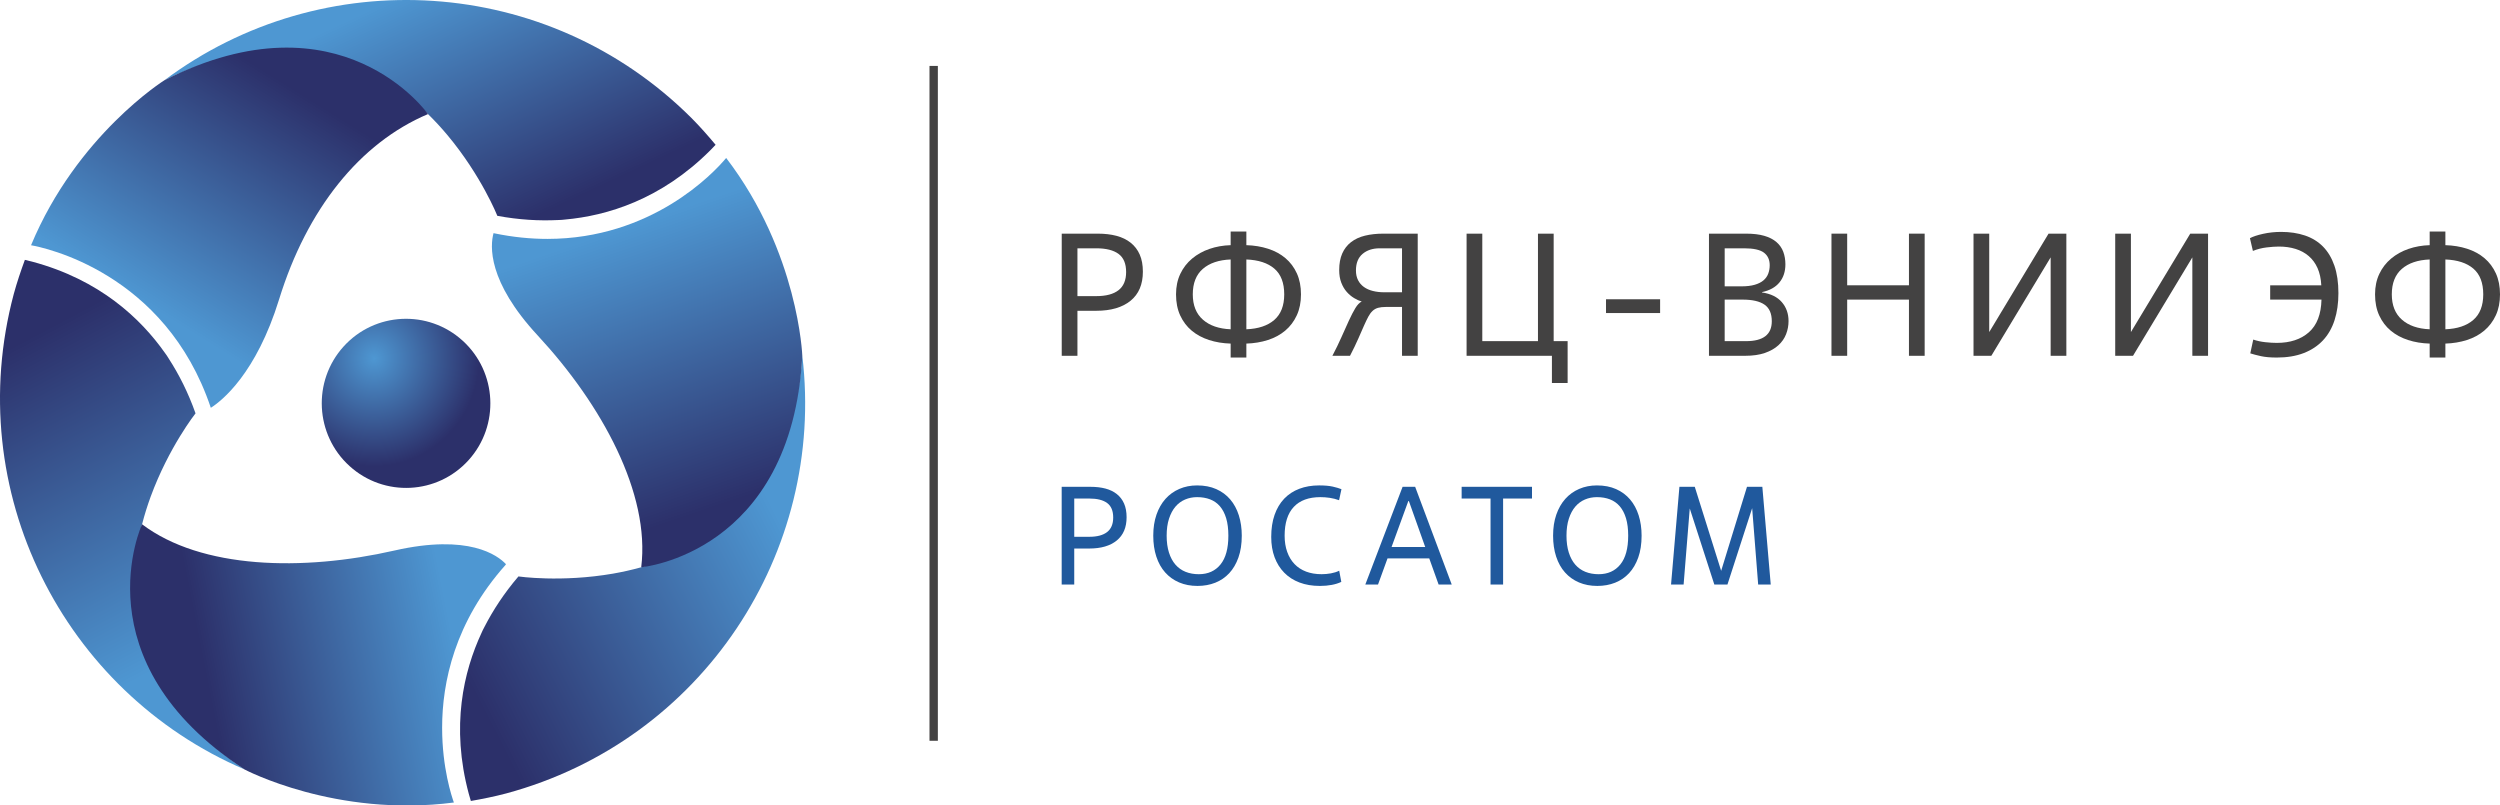 <?xml version="1.0" encoding="utf-8"?>
<!-- Generator: Adobe Illustrator 15.1.0, SVG Export Plug-In . SVG Version: 6.00 Build 0)  -->
<!DOCTYPE svg PUBLIC "-//W3C//DTD SVG 1.1//EN" "http://www.w3.org/Graphics/SVG/1.1/DTD/svg11.dtd">
<svg version="1.1" id="Layer_1" xmlns:xodm="http://www.corel.com/coreldraw/odm/2003"
	 xmlns="http://www.w3.org/2000/svg" xmlns:xlink="http://www.w3.org/1999/xlink" x="0px" y="0px" width="716.305px"
	 height="230.793px" viewBox="50.417 64.454 716.305 230.793" enable-background="new 50.417 64.454 716.305 230.793"
	 xml:space="preserve">
<g>
	<polygon fill="#434242" points="316.738,276.704 319.133,276.704 319.133,83.342 316.738,83.342 	"/>
	
		<radialGradient id="SVGID_1_" cx="4781.939" cy="-2029.668" r="837.783" gradientTransform="matrix(0.036 0 0 0.037 -14.543 242.196)" gradientUnits="userSpaceOnUse">
		<stop  offset="0" style="stop-color:#4E97D2"/>
		<stop  offset="1" style="stop-color:#2C306A"/>
	</radialGradient>
	<path fill="url(#SVGID_1_)" d="M184.68,196.291c-8.961,9.916-24.232,10.671-34.12,1.689c-9.892-8.98-10.658-24.308-1.715-34.227
		c8.957-9.918,24.239-10.664,34.127-1.686C192.86,171.05,193.622,186.372,184.68,196.291L184.68,196.291z"/>
	
		<linearGradient id="SVGID_2_" gradientUnits="userSpaceOnUse" x1="4721.574" y1="-5803.836" x2="5835.87" y2="-8191.754" gradientTransform="matrix(0.028 0 0 -0.028 28.934 -97.438)">
		<stop  offset="0" style="stop-color:#4E97D2"/>
		<stop  offset="1" style="stop-color:#2C306A"/>
	</linearGradient>
	<path fill="url(#SVGID_2_)" d="M173.05,97.141c2.033,1.99,3.902,4.029,5.6,6.063c9.723,11.647,14.268,23.092,14.268,23.092
		c6.201,1.15,11.997,1.469,17.402,1.203c0.35-0.021,0.673-0.021,1.03-0.045c0.323-0.027,0.619-0.067,0.942-0.094
		c11.963-1.077,27.499-5.662,41.702-19.899c0.488-0.488,0.976-1.01,1.46-1.521c-2.195-2.623-4.463-5.212-6.923-7.682
		c-41.262-41.128-105.66-44.715-150.991-10.82C133.106,70.2,157.747,82.09,173.05,97.141L173.05,97.141z"/>
	
		<linearGradient id="SVGID_3_" gradientUnits="userSpaceOnUse" x1="2849.228" y1="-12375.445" x2="1155.65" y2="-9190.637" gradientTransform="matrix(0.028 0 0 -0.028 28.934 -97.438)">
		<stop  offset="0" style="stop-color:#4E97D2"/>
		<stop  offset="1" style="stop-color:#2C306A"/>
	</linearGradient>
	<path fill="url(#SVGID_3_)" d="M91.123,214.67c0.708-2.752,1.542-5.389,2.45-7.88c5.229-14.245,12.867-23.902,12.867-23.902
		c-2.103-5.949-4.728-11.127-7.662-15.669c-0.188-0.293-0.351-0.577-0.554-0.874c-0.182-0.262-0.367-0.505-0.549-0.77
		c-6.916-9.817-18.656-20.981-38.084-26.162c-0.67-0.18-1.36-0.337-2.047-0.504c-1.175,3.215-2.282,6.47-3.195,9.835
		c-14.983,56.299,14.109,113.864,66.122,136.17C87.762,262.732,85.742,235.449,91.123,214.67z"/>
	
		<linearGradient id="SVGID_4_" gradientUnits="userSpaceOnUse" x1="8659.213" y1="-10936.58" x2="5467.107" y2="-12570.893" gradientTransform="matrix(0.028 0 0 -0.028 28.934 -97.438)">
		<stop  offset="0" style="stop-color:#4E97D2"/>
		<stop  offset="1" style="stop-color:#2C306A"/>
	</linearGradient>
	<path fill="url(#SVGID_4_)" d="M234.142,226.988c-2.741,0.764-5.438,1.355-8.046,1.818c-14.952,2.593-27.135,0.81-27.135,0.81
		c-4.102,4.794-7.27,9.658-9.743,14.468c-0.151,0.312-0.316,0.595-0.475,0.917c-0.137,0.292-0.253,0.569-0.391,0.859
		c-5.05,10.898-8.843,26.647-3.614,46.065c0.175,0.665,0.388,1.347,0.588,2.026c3.37-0.591,6.744-1.265,10.11-2.157
		c56.249-15.169,91.561-69.148,84.865-125.35C277.446,205.864,254.832,221.259,234.142,226.988L234.142,226.988z"/>
	
		<linearGradient id="SVGID_5_" gradientUnits="userSpaceOnUse" x1="2224.97" y1="-8874.559" x2="3634.515" y2="-6606.413" gradientTransform="matrix(0.028 0 0 -0.028 28.934 -97.438)">
		<stop  offset="0" style="stop-color:#4E97D2"/>
		<stop  offset="1" style="stop-color:#2C306A"/>
	</linearGradient>
	<path fill="url(#SVGID_5_)" d="M97.54,87.437c0,0-25.108,15.724-38.229,47.286c3.439,0.598,38.462,7.658,51.511,46.579
		c3.191-2.035,12.986-9.773,19.569-31.094c7.957-25.774,23.067-44.791,42.658-53.067C173.05,97.141,148.237,61.771,97.54,87.437
		L97.54,87.437z"/>
	
		<linearGradient id="SVGID_6_" gradientUnits="userSpaceOnUse" x1="5363.44" y1="-12122.022" x2="2858.103" y2="-12619.155" gradientTransform="matrix(0.028 0 0 -0.028 28.934 -97.438)">
		<stop  offset="0" style="stop-color:#4E97D2"/>
		<stop  offset="1" style="stop-color:#2C306A"/>
	</linearGradient>
	<path fill="url(#SVGID_6_)" d="M177.097,273.007c-0.007-13.066,3.621-30.359,18.133-46.651l0.162-0.251
		c-2.368-2.531-10.661-8.768-31.99-3.907c-26.296,5.997-55.314,5.303-72.279-7.527c0,0-18.223,39.175,29.347,70.244
		c0,0,26.135,13.863,59.994,9.475C179.852,292.702,177.1,284.475,177.097,273.007L177.097,273.007z"/>
	
		<linearGradient id="SVGID_7_" gradientUnits="userSpaceOnUse" x1="7127.126" y1="-8116.007" x2="8094.935" y2="-10967.295" gradientTransform="matrix(0.028 0 0 -0.028 28.934 -97.438)">
		<stop  offset="0" style="stop-color:#4E97D2"/>
		<stop  offset="1" style="stop-color:#2C306A"/>
	</linearGradient>
	<path fill="url(#SVGID_7_)" d="M258.48,109.712c-3.742,4.54-21.521,23.169-51.192,23.194c-4.775,0-9.846-0.485-15.206-1.594
		l-0.254-0.06c-0.979,3.591-1.788,13.758,12.698,29.372c18.333,19.778,32.24,45.256,29.615,66.362c0,0,43.042-3.807,46.159-60.543
		C280.301,166.445,279.239,136.85,258.48,109.712z"/>
	<g>
		<path fill="#434242" d="M359.126,166.399h-4.5v-35h10.3c2,0,3.792,0.208,5.375,0.625c1.583,0.417,2.941,1.075,4.075,1.975
			c1.133,0.9,2,2.034,2.6,3.4c0.6,1.367,0.9,3,0.9,4.9c0,3.634-1.175,6.409-3.525,8.325c-2.35,1.917-5.625,2.875-9.825,2.875h-5.4
			V166.399z M359.126,149.299h5.4c2.8,0,4.925-0.566,6.375-1.7c1.45-1.133,2.175-2.867,2.175-5.2c0-2.4-0.725-4.133-2.175-5.2
			c-1.45-1.066-3.575-1.6-6.375-1.6h-5.4V149.299z"/>
		<path fill="#434242" d="M407.526,166.899h-4.5v-4c-2.233-0.066-4.3-0.408-6.2-1.025c-1.9-0.617-3.55-1.508-4.95-2.675
			c-1.4-1.166-2.5-2.616-3.3-4.35c-0.8-1.733-1.2-3.75-1.2-6.05c0-2.2,0.408-4.158,1.225-5.875c0.816-1.716,1.941-3.175,3.375-4.375
			c1.433-1.2,3.091-2.125,4.975-2.775c1.883-0.65,3.908-1.008,6.075-1.075v-3.9h4.5v3.9c2.233,0.067,4.308,0.409,6.225,1.025
			c1.917,0.617,3.575,1.517,4.975,2.7c1.4,1.184,2.491,2.642,3.275,4.375c0.783,1.734,1.175,3.734,1.175,6c0,2.267-0.4,4.267-1.2,6
			c-0.8,1.734-1.9,3.192-3.3,4.375c-1.4,1.184-3.059,2.083-4.975,2.7c-1.917,0.617-3.975,0.958-6.175,1.025V166.899z
			 M403.026,138.799c-3.4,0.134-6.059,1.034-7.975,2.7c-1.917,1.667-2.875,4.1-2.875,7.3c0,3.134,0.967,5.55,2.9,7.25
			c1.933,1.7,4.583,2.617,7.95,2.75V138.799z M407.526,158.799c3.433-0.133,6.1-1.025,8-2.675s2.85-4.091,2.85-7.325
			c0-3.3-0.942-5.758-2.825-7.375c-1.883-1.616-4.559-2.491-8.025-2.625V158.799z"/>
		<path fill="#434242" d="M447.576,152.399c-0.934,0-1.7,0.083-2.301,0.25c-0.6,0.167-1.125,0.458-1.574,0.875
			c-0.45,0.417-0.859,0.967-1.226,1.65c-0.367,0.684-0.783,1.55-1.25,2.6s-1.008,2.284-1.625,3.7
			c-0.617,1.417-1.408,3.059-2.375,4.925h-5.05c0.966-1.833,1.833-3.616,2.6-5.35c0.766-1.733,1.475-3.308,2.125-4.725
			c0.65-1.416,1.266-2.607,1.85-3.575c0.583-0.966,1.191-1.6,1.825-1.9c-0.7-0.2-1.434-0.533-2.2-1
			c-0.768-0.467-1.467-1.058-2.1-1.775c-0.634-0.716-1.15-1.591-1.55-2.625c-0.4-1.033-0.6-2.232-0.6-3.6
			c0-1.867,0.291-3.458,0.875-4.775c0.583-1.316,1.425-2.4,2.525-3.25c1.1-0.85,2.433-1.466,4-1.85
			c1.566-0.383,3.333-0.575,5.3-0.575h9.8v35h-4.5v-14H447.576z M452.125,148.199v-12.6h-6.4c-2,0-3.633,0.533-4.9,1.6
			c-1.267,1.067-1.9,2.65-1.9,4.75c0,1.067,0.2,1.992,0.6,2.775s0.958,1.434,1.675,1.95c0.716,0.517,1.575,0.9,2.575,1.15
			c1,0.25,2.083,0.375,3.25,0.375H452.125z"/>
		<path fill="#434242" d="M499.576,174.199h-4.5v-7.8h-24.45v-35h4.5v30.8h15.95v-30.8h4.5v30.8h4V174.199z"/>
		<path fill="#434242" d="M526.075,154.149h-15.5v-3.95h15.5V154.149z"/>
		<path fill="#434242" d="M540.074,166.399v-35h10.65c2.032,0,3.766,0.208,5.199,0.625c1.434,0.417,2.601,1.017,3.5,1.8
			c0.9,0.784,1.551,1.717,1.95,2.8c0.4,1.083,0.601,2.275,0.601,3.575c0,2.067-0.567,3.792-1.7,5.175
			c-1.134,1.383-2.8,2.309-5,2.775v0.1c2.5,0.367,4.392,1.292,5.675,2.775c1.283,1.483,1.925,3.292,1.925,5.425
			c0,1.3-0.233,2.55-0.7,3.75c-0.467,1.2-1.199,2.259-2.199,3.175c-1,0.917-2.284,1.65-3.851,2.2c-1.567,0.55-3.467,0.825-5.7,0.825
			H540.074z M544.574,146.499h4.8c1.5,0,2.767-0.15,3.8-0.45c1.033-0.3,1.867-0.716,2.5-1.25c0.633-0.533,1.092-1.175,1.375-1.925
			s0.426-1.558,0.426-2.425c0-1.566-0.551-2.766-1.65-3.6c-1.1-0.833-3-1.25-5.7-1.25h-5.55V146.499z M544.574,162.199h6.15
			c4.899,0,7.35-1.9,7.35-5.7c0-2.2-0.692-3.783-2.075-4.75c-1.384-0.966-3.475-1.45-6.274-1.45h-5.15V162.199z"/>
		<path fill="#434242" d="M601.874,166.399h-4.5v-16.1h-17.7v16.1h-4.5v-35h4.5v14.8h17.7v-14.8h4.5V166.399z"/>
		<path fill="#434242" d="M642.473,166.399h-4.5v-28.2l-17,28.2h-5.1v-35h4.5v28.2l17-28.2h5.1V166.399z"/>
		<path fill="#434242" d="M683.072,166.399h-4.5v-28.2l-17,28.2h-5.1v-35h4.5v28.2l17-28.2h5.1V166.399z"/>
		<path fill="#434242" d="M700.872,146.199h14.65c-0.101-1.9-0.459-3.541-1.075-4.925c-0.617-1.383-1.459-2.533-2.525-3.45
			c-1.066-0.916-2.324-1.6-3.774-2.05s-3.042-0.675-4.775-0.675c-1,0-2.184,0.083-3.55,0.25c-1.367,0.167-2.667,0.5-3.9,1
			l-0.85-3.65c0.866-0.466,2.125-0.883,3.775-1.25c1.649-0.366,3.375-0.55,5.175-0.55c2.5,0,4.767,0.342,6.8,1.025
			c2.033,0.684,3.758,1.742,5.175,3.175c1.417,1.434,2.508,3.258,3.275,5.475c0.767,2.217,1.149,4.842,1.149,7.875
			c0,2.867-0.367,5.442-1.1,7.725c-0.733,2.284-1.842,4.217-3.325,5.8c-1.483,1.583-3.325,2.8-5.524,3.65
			c-2.2,0.85-4.768,1.275-7.7,1.275c-1.834,0-3.351-0.134-4.55-0.4c-1.2-0.267-2.218-0.533-3.051-0.8l0.851-3.95
			c1.066,0.367,2.216,0.617,3.45,0.75c1.232,0.133,2.332,0.2,3.3,0.2c3.833,0,6.899-1.016,9.2-3.05c2.3-2.033,3.5-5.15,3.6-9.35
			h-14.7V146.199z"/>
		<path fill="#434242" d="M751.072,166.899h-4.5v-4c-2.234-0.066-4.301-0.408-6.2-1.025c-1.9-0.617-3.55-1.508-4.95-2.675
			c-1.4-1.166-2.5-2.616-3.3-4.35c-0.8-1.733-1.2-3.75-1.2-6.05c0-2.2,0.408-4.158,1.225-5.875c0.816-1.716,1.941-3.175,3.375-4.375
			c1.434-1.2,3.092-2.125,4.976-2.775c1.883-0.65,3.907-1.008,6.075-1.075v-3.9h4.5v3.9c2.232,0.067,4.308,0.409,6.225,1.025
			c1.916,0.617,3.575,1.517,4.975,2.7c1.4,1.184,2.492,2.642,3.275,4.375c0.783,1.734,1.175,3.734,1.175,6
			c0,2.267-0.399,4.267-1.2,6c-0.8,1.734-1.899,3.192-3.3,4.375c-1.399,1.184-3.059,2.083-4.975,2.7
			c-1.917,0.617-3.976,0.958-6.175,1.025V166.899z M746.572,138.799c-3.4,0.134-6.059,1.034-7.976,2.7
			c-1.917,1.667-2.875,4.1-2.875,7.3c0,3.134,0.967,5.55,2.9,7.25c1.933,1.7,4.583,2.617,7.95,2.75V138.799z M751.072,158.799
			c3.433-0.133,6.1-1.025,8-2.675c1.899-1.65,2.85-4.091,2.85-7.325c0-3.3-0.942-5.758-2.825-7.375
			c-1.884-1.616-4.559-2.491-8.024-2.625V158.799z"/>
	</g>
	<g>
		<path fill="#20599D" d="M358.212,231.936h-3.6v-28h8.24c1.6,0,3.033,0.168,4.3,0.5c1.266,0.334,2.353,0.86,3.26,1.58
			c0.906,0.721,1.6,1.627,2.08,2.721s0.72,2.4,0.72,3.92c0,2.906-0.94,5.127-2.82,6.66s-4.5,2.3-7.86,2.3h-4.32V231.936z
			 M358.212,218.256h4.32c2.24,0,3.94-0.453,5.1-1.359c1.16-0.906,1.74-2.293,1.74-4.16c0-1.92-0.58-3.307-1.74-4.16
			c-1.16-0.854-2.86-1.28-5.1-1.28h-4.32V218.256z"/>
		<path fill="#20599D" d="M393.532,232.336c-1.947,0-3.7-0.334-5.26-1s-2.894-1.62-4-2.859c-1.107-1.24-1.954-2.754-2.54-4.541
			c-0.586-1.785-0.88-3.785-0.88-6c0-2.24,0.306-4.246,0.92-6.02c0.613-1.773,1.473-3.279,2.58-4.52
			c1.106-1.24,2.433-2.193,3.98-2.86c1.546-0.667,3.24-1,5.08-1c2.08,0,3.913,0.354,5.5,1.06c1.586,0.707,2.92,1.693,4,2.961
			c1.08,1.266,1.9,2.786,2.46,4.56s0.84,3.714,0.84,5.819c0,2.374-0.32,4.461-0.96,6.26c-0.64,1.801-1.52,3.301-2.64,4.5
			c-1.12,1.201-2.454,2.107-4,2.721C397.065,232.03,395.372,232.336,393.532,232.336z M393.892,228.977
			c2.64,0,4.713-0.927,6.22-2.781c1.506-1.853,2.26-4.605,2.26-8.26c0-1.92-0.207-3.572-0.62-4.959
			c-0.414-1.387-1.007-2.533-1.78-3.44c-0.774-0.906-1.714-1.573-2.82-2c-1.107-0.427-2.354-0.64-3.74-0.64
			c-1.227,0-2.374,0.227-3.44,0.68c-1.067,0.453-1.987,1.134-2.76,2.04c-0.773,0.907-1.387,2.054-1.84,3.44
			c-0.454,1.387-0.68,3.014-0.68,4.879c0,1.84,0.22,3.454,0.66,4.84c0.44,1.388,1.06,2.541,1.86,3.461
			c0.8,0.92,1.767,1.606,2.9,2.06C391.245,228.75,392.505,228.977,393.892,228.977z"/>
		<path fill="#20599D" d="M434.731,231.176c-0.774,0.374-1.68,0.66-2.72,0.86c-1.04,0.2-2.173,0.3-3.4,0.3
			c-2.187,0-4.14-0.326-5.86-0.98c-1.72-0.652-3.18-1.593-4.38-2.819c-1.2-1.227-2.12-2.7-2.76-4.42c-0.64-1.72-0.96-3.66-0.96-5.82
			c0-2.373,0.32-4.479,0.96-6.319c0.64-1.84,1.56-3.387,2.76-4.641c1.2-1.253,2.646-2.199,4.34-2.84
			c1.693-0.641,3.58-0.96,5.66-0.96c1.6,0,2.9,0.114,3.9,0.34c1,0.228,1.833,0.474,2.5,0.74l-0.68,3.159
			c-0.88-0.319-1.773-0.545-2.68-0.68c-0.907-0.133-1.8-0.199-2.68-0.199c-3.333,0-5.874,0.934-7.62,2.799
			c-1.747,1.867-2.62,4.614-2.62,8.24c0,1.734,0.246,3.287,0.74,4.66c0.493,1.374,1.193,2.534,2.1,3.48
			c0.906,0.947,2.013,1.666,3.32,2.16c1.306,0.494,2.786,0.74,4.44,0.74c0.88,0,1.767-0.08,2.66-0.24
			c0.893-0.16,1.686-0.414,2.38-0.76L434.731,231.176z"/>
		<path fill="#20599D" d="M459.93,224.456h-11.96l-2.72,7.479h-3.64l10.68-28h3.6l10.48,28h-3.76L459.93,224.456z M449.13,221.176
			h9.64l-4.68-13.16h-0.16L449.13,221.176z"/>
		<path fill="#20599D" d="M481.09,231.936h-3.6v-24.64h-8.28v-3.36h20.16v3.36h-8.28V231.936z"/>
		<path fill="#20599D" d="M508.091,232.336c-1.947,0-3.7-0.334-5.26-1c-1.561-0.666-2.895-1.62-4-2.859
			c-1.107-1.24-1.954-2.754-2.54-4.541c-0.587-1.785-0.88-3.785-0.88-6c0-2.24,0.306-4.246,0.92-6.02
			c0.613-1.773,1.473-3.279,2.58-4.52c1.105-1.24,2.433-2.193,3.979-2.86c1.546-0.667,3.24-1,5.08-1c2.08,0,3.913,0.354,5.5,1.06
			c1.586,0.707,2.92,1.693,4,2.961c1.08,1.266,1.9,2.786,2.46,4.56c0.561,1.773,0.84,3.714,0.84,5.819
			c0,2.374-0.319,4.461-0.96,6.26c-0.64,1.801-1.52,3.301-2.64,4.5c-1.12,1.201-2.454,2.107-4,2.721
			C511.625,232.03,509.931,232.336,508.091,232.336z M508.452,228.977c2.64,0,4.713-0.927,6.22-2.781
			c1.506-1.853,2.26-4.605,2.26-8.26c0-1.92-0.207-3.572-0.62-4.959s-1.007-2.533-1.78-3.44c-0.773-0.906-1.713-1.573-2.819-2
			c-1.107-0.427-2.354-0.64-3.74-0.64c-1.227,0-2.374,0.227-3.44,0.68s-1.986,1.134-2.76,2.04c-0.773,0.907-1.387,2.054-1.84,3.44
			c-0.454,1.387-0.68,3.014-0.68,4.879c0,1.84,0.22,3.454,0.66,4.84c0.439,1.388,1.06,2.541,1.859,3.461s1.767,1.606,2.9,2.06
			C505.804,228.75,507.064,228.977,508.452,228.977z"/>
		<path fill="#20599D" d="M557.771,231.936h-3.6l-1.721-21.879l-7.08,21.879h-3.76l-7.04-21.799l-1.76,21.799h-3.6l2.399-28h4.4
			l7.56,24.08l7.4-24.08h4.399L557.771,231.936z"/>
	</g>
</g>
</svg>
